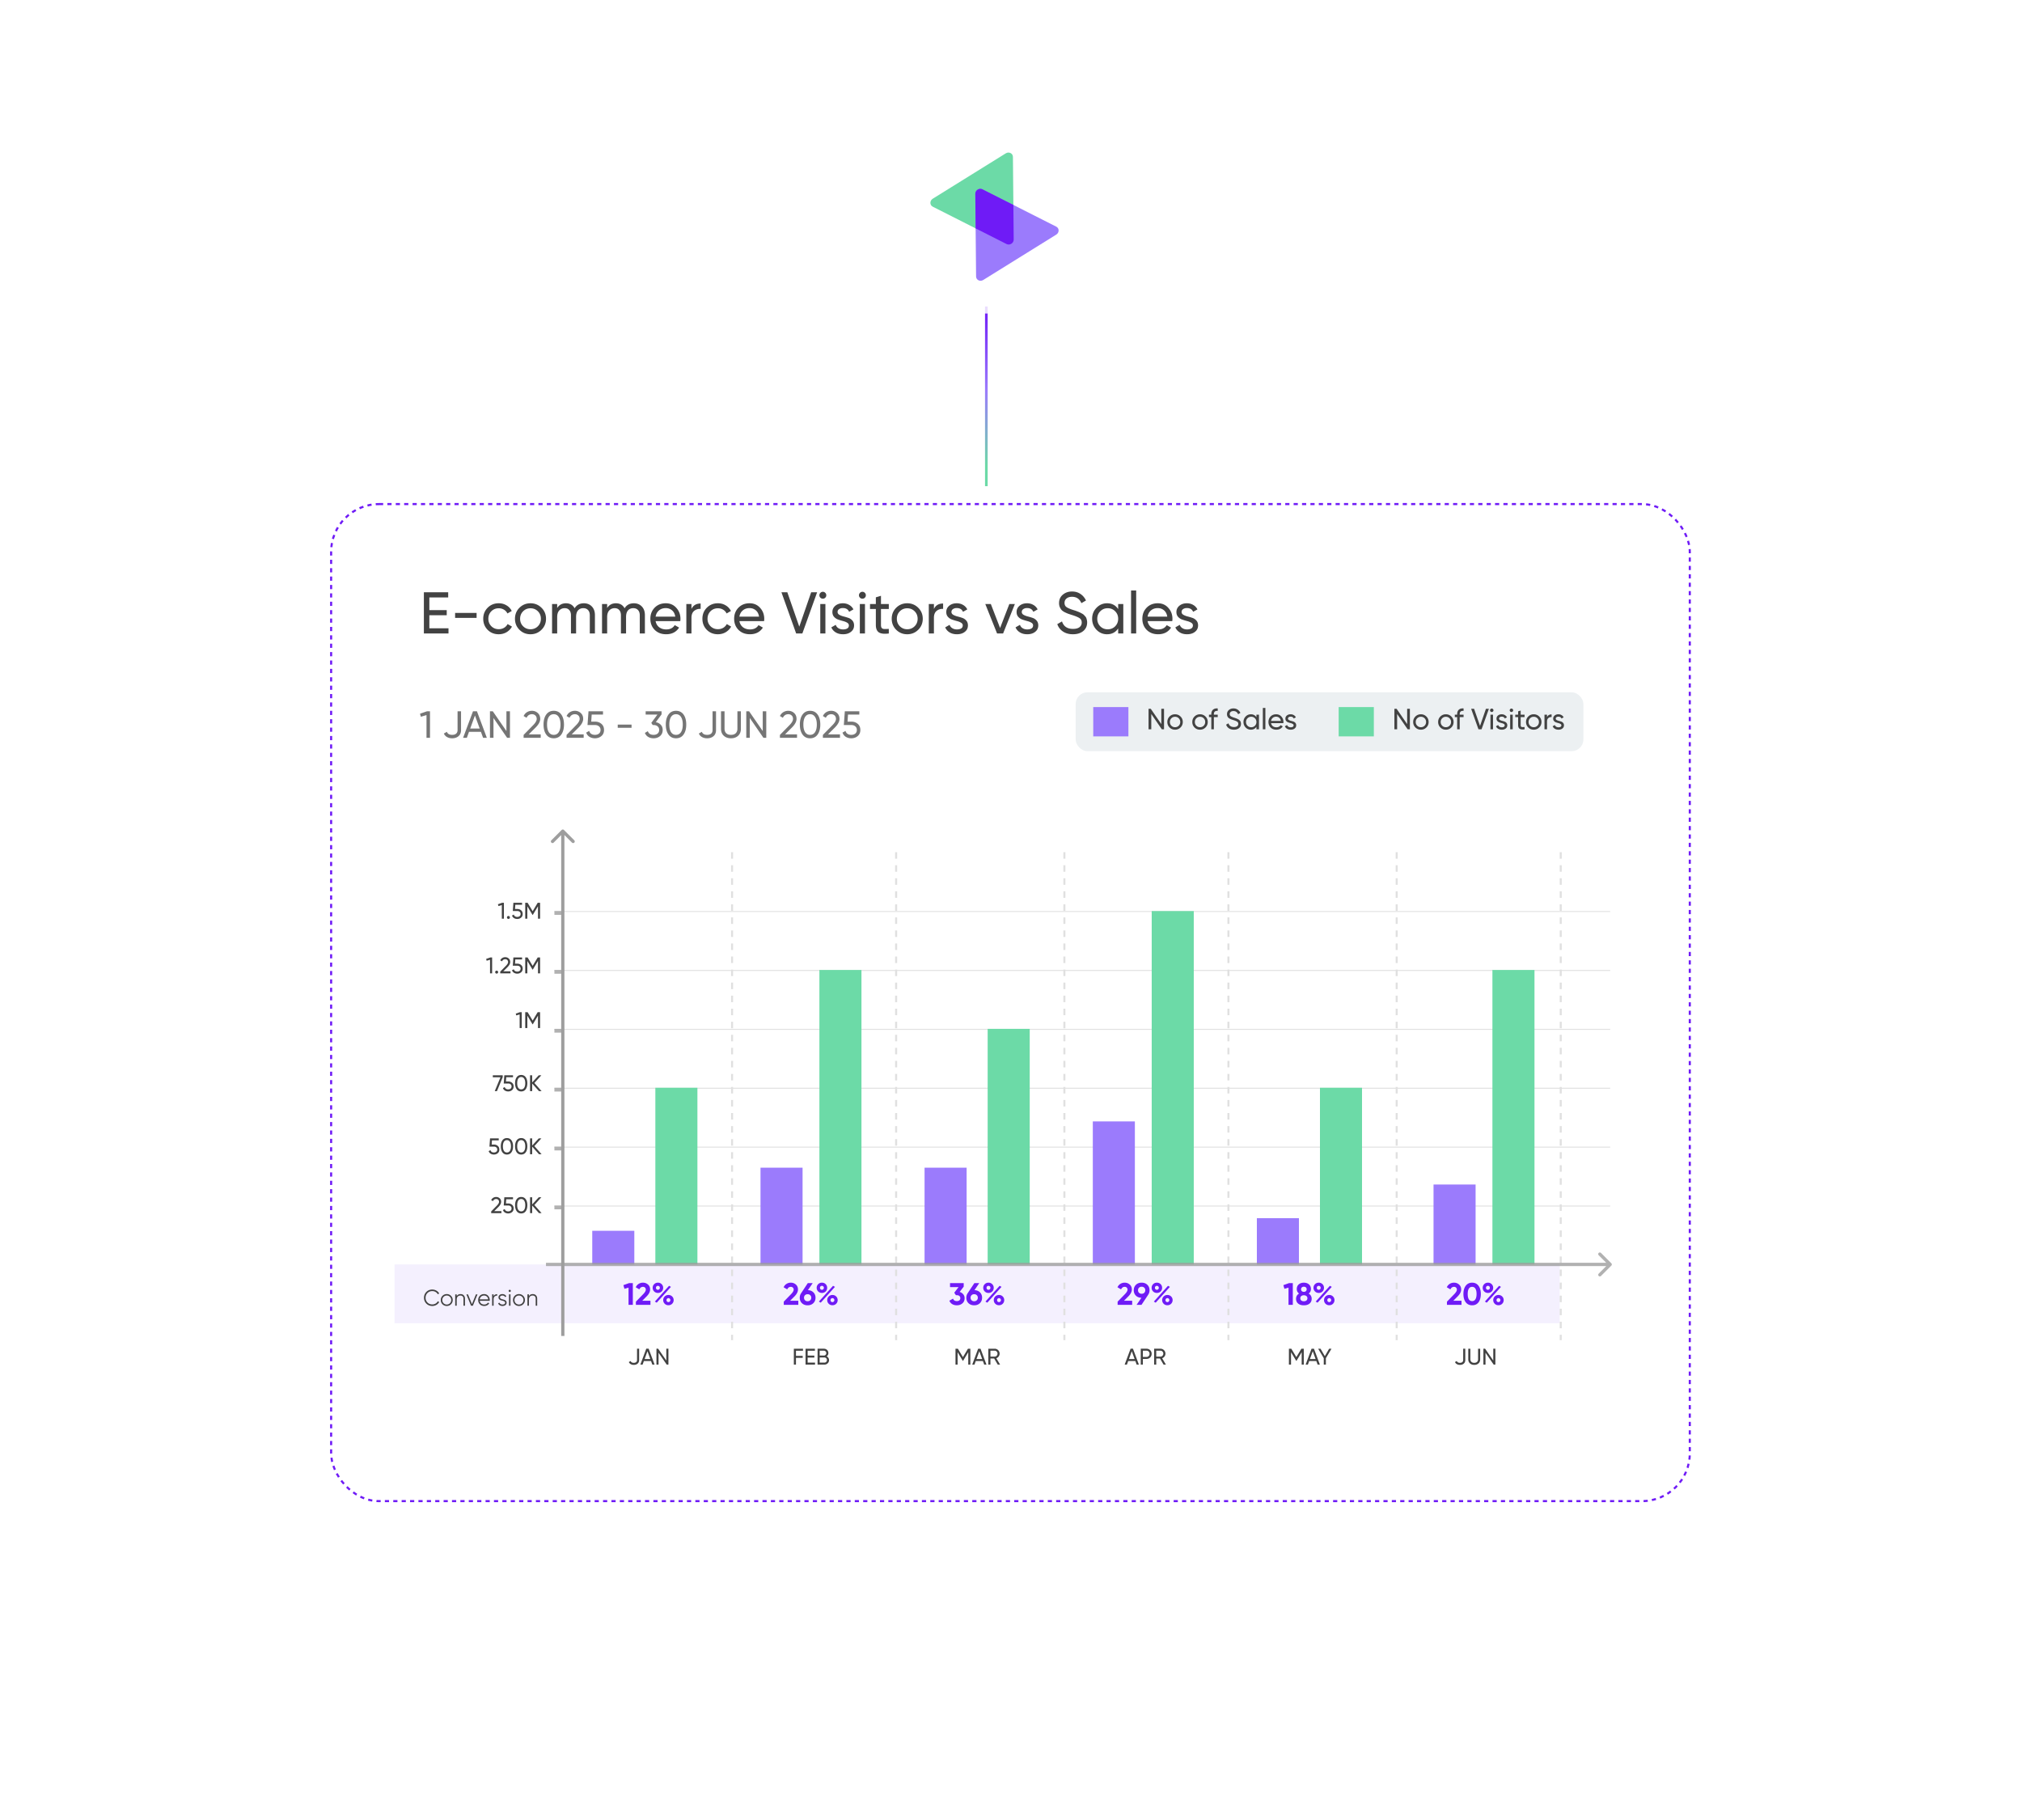 <svg xmlns="http://www.w3.org/2000/svg" width="800" height="720" fill="none"><path stroke="url(#a)" stroke-width="1.045" d="M390.244 192.334v-71.08"/><g filter="url(#b)"><g clip-path="url(#c)"><path fill="url(#d)" d="M354.007 51.568a6.969 6.969 0 0 1 6.968-6.969h62.718a6.969 6.969 0 0 1 6.969 6.969v62.718a6.969 6.969 0 0 1-6.969 6.968h-62.718a6.968 6.968 0 0 1-6.968-6.968V51.568Z"/><path fill="#6CDAA7" d="M399.673 91.996c.014 1.413-1.567 2.395-2.829 1.757l-29.198-14.772c-1.248-.632-1.248-2.38 0-3.156l28.891-17.948c1.249-.776 2.816-.002 2.829 1.398l.307 32.72Z"/><path fill="#9B7BFC" d="M387.314 72.1c-1.262-.638-2.842.344-2.829 1.758l.307 32.721c.013 1.399 1.58 2.173 2.829 1.398l28.891-17.949c1.248-.776 1.249-2.524 0-3.155L387.314 72.1Z"/><path fill="#6F1BF6" d="M399.672 91.995c.013 1.413-1.568 2.396-2.829 1.757l-12.23-6.188-.129-13.706c-.013-1.415 1.568-2.397 2.83-1.758l12.23 6.187.128 13.708Z"/></g></g><g filter="url(#e)"><rect width="537.55" height="394.425" x="131.011" y="192.334" fill="#fff" rx="18.931"/><rect width="537.55" height="394.425" x="131.011" y="192.334" stroke="#6F1BF6" stroke-dasharray="1.66 1.66" stroke-width=".832" rx="18.931"/></g><path fill="#EBE3FE" fill-opacity=".5" d="M156.105 500.219H617.1v23.299H156.105z"/><path fill="#424242" d="M169.874 248.561h7.573v2.05h-9.74v-16.309h9.623v2.05h-7.456v5.009h6.874v2.027h-6.874v5.173Zm10.188-4.124v-1.957h8.505v1.957h-8.505Zm17.257 6.477c-1.755 0-3.215-.582-4.38-1.747-1.165-1.181-1.748-2.641-1.748-4.381 0-1.739.583-3.192 1.748-4.357 1.165-1.18 2.625-1.77 4.38-1.77 1.15 0 2.182.279 3.099.838a5.125 5.125 0 0 1 2.05 2.214l-1.701.978a3.436 3.436 0 0 0-1.374-1.491c-.606-.373-1.297-.559-2.074-.559-1.165 0-2.143.396-2.936 1.188-.776.793-1.165 1.779-1.165 2.959 0 1.165.389 2.144 1.165 2.936.793.792 1.771 1.188 2.936 1.188.777 0 1.476-.178 2.097-.536a3.735 3.735 0 0 0 1.421-1.491l1.724 1.002c-.497.917-1.211 1.654-2.143 2.214-.932.543-1.965.815-3.099.815Zm16.917-1.771c-1.196 1.181-2.648 1.771-4.357 1.771s-3.161-.59-4.357-1.771c-1.181-1.18-1.771-2.632-1.771-4.357 0-1.724.59-3.176 1.771-4.357 1.196-1.18 2.648-1.77 4.357-1.77s3.161.59 4.357 1.77c1.196 1.181 1.794 2.633 1.794 4.357 0 1.725-.598 3.177-1.794 4.357Zm-4.357-.209c1.165 0 2.143-.396 2.936-1.189.792-.792 1.188-1.778 1.188-2.959 0-1.18-.396-2.166-1.188-2.959-.793-.792-1.771-1.188-2.936-1.188-1.15 0-2.12.396-2.913 1.188-.792.793-1.188 1.779-1.188 2.959 0 1.181.396 2.167 1.188 2.959.793.793 1.763 1.189 2.913 1.189Zm21.122-10.275c1.305 0 2.361.427 3.169 1.281.808.839 1.212 1.981 1.212 3.425v7.246h-2.028v-7.176c0-.901-.233-1.6-.699-2.097-.465-.497-1.087-.746-1.863-.746-.87 0-1.569.296-2.097.886-.513.575-.769 1.46-.769 2.656v6.477h-2.027v-7.176c0-.901-.226-1.6-.676-2.097-.435-.497-1.033-.746-1.794-.746-.854 0-1.569.296-2.144.886-.559.59-.838 1.475-.838 2.656v6.477h-2.027v-11.649h2.027v1.561c.792-1.243 1.949-1.864 3.471-1.864 1.569 0 2.711.66 3.425 1.98.808-1.32 2.027-1.98 3.658-1.98Zm19.773 0c1.305 0 2.361.427 3.169 1.281.807.839 1.211 1.981 1.211 3.425v7.246h-2.027v-7.176c0-.901-.233-1.6-.699-2.097-.466-.497-1.087-.746-1.864-.746-.87 0-1.569.296-2.097.886-.512.575-.769 1.46-.769 2.656v6.477h-2.027v-7.176c0-.901-.225-1.6-.675-2.097-.435-.497-1.033-.746-1.794-.746-.855 0-1.569.296-2.144.886-.559.59-.839 1.475-.839 2.656v6.477h-2.027v-11.649h2.027v1.561c.792-1.243 1.95-1.864 3.472-1.864 1.569 0 2.71.66 3.425 1.98.808-1.32 2.027-1.98 3.658-1.98Zm8.612 7.059c.202 1.041.676 1.849 1.421 2.423.761.575 1.693.863 2.796.863 1.538 0 2.656-.567 3.355-1.701l1.725.978c-1.134 1.755-2.843 2.633-5.126 2.633-1.849 0-3.355-.575-4.52-1.724-1.15-1.165-1.725-2.633-1.725-4.404 0-1.755.567-3.215 1.701-4.38 1.134-1.165 2.602-1.747 4.404-1.747 1.708 0 3.099.605 4.17 1.817 1.088 1.196 1.631 2.641 1.631 4.334 0 .295-.023.598-.069.908h-9.763Zm4.031-5.149c-1.087 0-1.988.311-2.703.932-.714.606-1.157 1.421-1.328 2.447h7.782c-.171-1.103-.606-1.942-1.305-2.517-.699-.574-1.514-.862-2.446-.862Zm10.159.35c.667-1.445 1.879-2.167 3.634-2.167v2.12c-.994-.047-1.848.218-2.563.792-.714.575-1.071 1.499-1.071 2.773v6.174h-2.027v-11.649h2.027v1.957Zm10.456 9.995c-1.755 0-3.215-.582-4.38-1.747-1.165-1.181-1.748-2.641-1.748-4.381 0-1.739.583-3.192 1.748-4.357 1.165-1.18 2.625-1.77 4.38-1.77 1.149 0 2.182.279 3.099.838a5.125 5.125 0 0 1 2.05 2.214l-1.701.978a3.436 3.436 0 0 0-1.374-1.491c-.606-.373-1.297-.559-2.074-.559-1.165 0-2.144.396-2.936 1.188-.776.793-1.165 1.779-1.165 2.959 0 1.165.389 2.144 1.165 2.936.792.792 1.771 1.188 2.936 1.188.777 0 1.476-.178 2.097-.536a3.735 3.735 0 0 0 1.421-1.491l1.724 1.002c-.497.917-1.211 1.654-2.143 2.214-.932.543-1.965.815-3.099.815Zm8.506-5.196c.202 1.041.675 1.849 1.421 2.423.761.575 1.693.863 2.796.863 1.538 0 2.656-.567 3.355-1.701l1.724.978c-1.134 1.755-2.842 2.633-5.126 2.633-1.848 0-3.355-.575-4.52-1.724-1.149-1.165-1.724-2.633-1.724-4.404 0-1.755.567-3.215 1.701-4.38 1.134-1.165 2.602-1.747 4.403-1.747 1.709 0 3.099.605 4.171 1.817 1.087 1.196 1.631 2.641 1.631 4.334 0 .295-.023.598-.07.908h-9.762Zm4.03-5.149c-1.087 0-1.988.311-2.702.932-.715.606-1.158 1.421-1.328 2.447h7.782c-.171-1.103-.606-1.942-1.305-2.517-.699-.574-1.515-.862-2.447-.862Zm18.43 10.042-5.824-16.309h2.329l4.73 13.606 4.707-13.606h2.353l-5.848 16.309h-2.447Zm10.568-13.77c-.388 0-.714-.132-.978-.396a1.298 1.298 0 0 1-.397-.955c0-.373.132-.691.397-.955.264-.28.59-.42.978-.42.373 0 .691.14.955.42.264.264.396.582.396.955s-.132.691-.396.955a1.301 1.301 0 0 1-.955.396Zm-1.025 13.77v-11.649h2.027v11.649h-2.027Zm6.844-8.504c0 .45.225.815.676 1.095.45.264.994.482 1.631.652.637.156 1.273.342 1.91.56a3.576 3.576 0 0 1 1.631 1.071c.451.497.676 1.142.676 1.934 0 1.056-.412 1.903-1.235 2.54-.808.637-1.848.955-3.122.955-1.134 0-2.105-.248-2.912-.745-.808-.498-1.383-1.158-1.725-1.981l1.748-1.002a2.458 2.458 0 0 0 1.048 1.328c.513.326 1.126.49 1.841.49.668 0 1.219-.125 1.654-.373.435-.264.653-.668.653-1.212 0-.45-.226-.808-.676-1.072-.451-.279-.994-.497-1.631-.652a30.237 30.237 0 0 1-1.911-.582 3.856 3.856 0 0 1-1.631-1.072c-.45-.497-.675-1.134-.675-1.911 0-1.009.388-1.84 1.165-2.493.792-.652 1.778-.978 2.959-.978.947 0 1.786.217 2.516.652a4.016 4.016 0 0 1 1.678 1.771l-1.701.955c-.42-.994-1.251-1.491-2.493-1.491-.575 0-1.064.14-1.468.419-.404.264-.606.645-.606 1.142Zm9.835-5.266c-.388 0-.714-.132-.978-.396a1.301 1.301 0 0 1-.396-.955c0-.373.132-.691.396-.955.264-.28.59-.42.978-.42.373 0 .692.14.956.42.264.264.396.582.396.955s-.132.691-.396.955a1.303 1.303 0 0 1-.956.396Zm-1.025 13.77v-11.649h2.027v11.649h-2.027Zm11.457-9.692h-3.099v6.314c0 .575.109.986.326 1.235.233.233.583.357 1.049.372.466 0 1.041-.015 1.724-.046v1.817c-1.771.233-3.068.093-3.891-.419-.823-.528-1.235-1.515-1.235-2.959v-6.314h-2.306v-1.957h2.306v-2.657l2.027-.605v3.262h3.099v1.957Zm11.641 8.224c-1.196 1.181-2.649 1.771-4.357 1.771-1.709 0-3.161-.59-4.357-1.771-1.181-1.18-1.771-2.632-1.771-4.357 0-1.724.59-3.176 1.771-4.357 1.196-1.18 2.648-1.77 4.357-1.77 1.708 0 3.161.59 4.357 1.77 1.196 1.181 1.794 2.633 1.794 4.357 0 1.725-.598 3.177-1.794 4.357Zm-4.357-.209c1.165 0 2.143-.396 2.935-1.189.793-.792 1.189-1.778 1.189-2.959 0-1.18-.396-2.166-1.189-2.959-.792-.792-1.77-1.188-2.935-1.188-1.15 0-2.121.396-2.913 1.188-.792.793-1.188 1.779-1.188 2.959 0 1.181.396 2.167 1.188 2.959.792.793 1.763 1.189 2.913 1.189Zm10.567-8.015c.668-1.445 1.88-2.167 3.635-2.167v2.12c-.994-.047-1.848.218-2.563.792-.714.575-1.072 1.499-1.072 2.773v6.174h-2.027v-11.649h2.027v1.957Zm6.934 1.188c0 .45.225.815.675 1.095.451.264.994.482 1.631.652.637.156 1.274.342 1.911.56a3.58 3.58 0 0 1 1.631 1.071c.45.497.675 1.142.675 1.934 0 1.056-.411 1.903-1.234 2.54-.808.637-1.849.955-3.123.955-1.133 0-2.104-.248-2.912-.745-.808-.498-1.382-1.158-1.724-1.981l1.747-1.002a2.46 2.46 0 0 0 1.049 1.328c.512.326 1.126.49 1.84.49.668 0 1.22-.125 1.655-.373.435-.264.652-.668.652-1.212 0-.45-.225-.808-.676-1.072-.45-.279-.994-.497-1.631-.652a30.41 30.41 0 0 1-1.91-.582 3.844 3.844 0 0 1-1.631-1.072c-.45-.497-.676-1.134-.676-1.911 0-1.009.389-1.84 1.165-2.493.792-.652 1.779-.978 2.959-.978.948 0 1.787.217 2.517.652a4.02 4.02 0 0 1 1.677 1.771l-1.701.955c-.419-.994-1.25-1.491-2.493-1.491-.574 0-1.064.14-1.468.419-.403.264-.605.645-.605 1.142Zm22.903-3.145h2.19l-4.66 11.649h-2.376l-4.66-11.649h2.19l3.658 9.482 3.658-9.482Zm4.924 3.145c0 .45.225.815.676 1.095.45.264.994.482 1.631.652.636.156 1.273.342 1.91.56a3.576 3.576 0 0 1 1.631 1.071c.451.497.676 1.142.676 1.934 0 1.056-.412 1.903-1.235 2.54-.808.637-1.849.955-3.122.955-1.134 0-2.105-.248-2.913-.745-.807-.498-1.382-1.158-1.724-1.981l1.748-1.002a2.458 2.458 0 0 0 1.048 1.328c.513.326 1.126.49 1.841.49.668 0 1.219-.125 1.654-.373.435-.264.652-.668.652-1.212 0-.45-.225-.808-.675-1.072-.451-.279-.994-.497-1.631-.652a30.237 30.237 0 0 1-1.911-.582 3.85 3.85 0 0 1-1.631-1.072c-.45-.497-.675-1.134-.675-1.911 0-1.009.388-1.84 1.165-2.493.792-.652 1.778-.978 2.959-.978.947 0 1.786.217 2.516.652a4.014 4.014 0 0 1 1.677 1.771l-1.7.955c-.42-.994-1.251-1.491-2.493-1.491-.575 0-1.064.14-1.468.419-.404.264-.606.645-.606 1.142Zm20.224 8.807c-1.522 0-2.827-.357-3.914-1.072-1.072-.714-1.825-1.693-2.26-2.935l1.864-1.072c.636 1.973 2.089 2.959 4.357 2.959 1.118 0 1.972-.225 2.562-.676.591-.466.886-1.079.886-1.84 0-.777-.295-1.36-.886-1.748-.59-.388-1.576-.8-2.959-1.235a67.971 67.971 0 0 1-1.561-.512 19.72 19.72 0 0 1-1.351-.606c-.528-.28-.924-.559-1.188-.839-.264-.295-.505-.676-.723-1.142-.201-.466-.302-.994-.302-1.584 0-1.413.497-2.532 1.491-3.355.994-.839 2.205-1.258 3.634-1.258 1.29 0 2.408.326 3.356.978a6.062 6.062 0 0 1 2.166 2.587l-1.817 1.048c-.699-1.678-1.934-2.516-3.705-2.516-.885 0-1.599.217-2.143.652-.544.435-.816 1.025-.816 1.771 0 .714.257 1.258.769 1.631.513.373 1.398.761 2.656 1.165.451.14.769.241.956.303.186.062.473.171.862.326.404.155.699.279.885.373.187.093.435.225.746.396.326.171.567.334.722.489.155.155.334.349.536.582.217.218.373.443.466.676.093.233.171.505.233.816.078.295.116.613.116.955 0 1.429-.52 2.571-1.561 3.425-1.04.839-2.399 1.258-4.077 1.258Zm17.914-11.952h2.027v11.649h-2.027v-2.004c-1.01 1.538-2.478 2.307-4.404 2.307-1.631 0-3.021-.59-4.171-1.771-1.149-1.196-1.724-2.648-1.724-4.357 0-1.708.575-3.153 1.724-4.333 1.15-1.196 2.54-1.794 4.171-1.794 1.926 0 3.394.769 4.404 2.306v-2.003Zm-4.148 9.995c1.181 0 2.167-.396 2.959-1.188.792-.808 1.189-1.802 1.189-2.983 0-1.18-.397-2.166-1.189-2.959-.792-.807-1.778-1.211-2.959-1.211-1.165 0-2.143.404-2.935 1.211-.793.793-1.189 1.779-1.189 2.959 0 1.181.396 2.175 1.189 2.983.792.792 1.77 1.188 2.935 1.188Zm9.246 1.654v-17.008h2.027v17.008H447.5Zm6.54-4.893c.202 1.041.676 1.849 1.422 2.423.761.575 1.693.863 2.796.863 1.537 0 2.656-.567 3.355-1.701l1.724.978c-1.134 1.755-2.843 2.633-5.126 2.633-1.848 0-3.355-.575-4.52-1.724-1.149-1.165-1.724-2.633-1.724-4.404 0-1.755.567-3.215 1.701-4.38 1.134-1.165 2.601-1.747 4.403-1.747 1.709 0 3.099.605 4.171 1.817 1.087 1.196 1.631 2.641 1.631 4.334 0 .295-.023.598-.07.908h-9.763Zm4.031-5.149c-1.087 0-1.988.311-2.702.932-.715.606-1.158 1.421-1.329 2.447h7.782c-.17-1.103-.605-1.942-1.304-2.517-.699-.574-1.515-.862-2.447-.862Zm9.424 1.538c0 .45.226.815.676 1.095.45.264.994.482 1.631.652.637.156 1.274.342 1.91.56a3.576 3.576 0 0 1 1.631 1.071c.451.497.676 1.142.676 1.934 0 1.056-.412 1.903-1.235 2.54-.807.637-1.848.955-3.122.955-1.134 0-2.105-.248-2.912-.745-.808-.498-1.383-1.158-1.724-1.981l1.747-1.002a2.458 2.458 0 0 0 1.048 1.328c.513.326 1.127.49 1.841.49.668 0 1.219-.125 1.654-.373.435-.264.653-.668.653-1.212 0-.45-.225-.808-.676-1.072-.45-.279-.994-.497-1.631-.652a30.01 30.01 0 0 1-1.91-.582 3.844 3.844 0 0 1-1.631-1.072c-.451-.497-.676-1.134-.676-1.911 0-1.009.388-1.84 1.165-2.493.792-.652 1.778-.978 2.959-.978.947 0 1.786.217 2.516.652a4.016 4.016 0 0 1 1.678 1.771l-1.701.955c-.419-.994-1.25-1.491-2.493-1.491-.575 0-1.064.14-1.468.419-.404.264-.606.645-.606 1.142Z"/><path fill="#757575" d="M168.926 281.39h1.198v10.485h-1.378v-8.987l-2.232.659-.344-1.198 2.756-.959Zm9.967 10.68c-.759 0-1.428-.16-2.007-.48a2.876 2.876 0 0 1-1.273-1.393l1.183-.689c.309.799 1.008 1.199 2.097 1.199.669 0 1.193-.16 1.572-.48.38-.319.57-.794.57-1.423v-7.414h1.378v7.414c0 1.049-.335 1.858-1.004 2.427-.659.559-1.498.839-2.516.839Zm12.238-.195-.854-2.352h-4.718l-.853 2.352h-1.483l3.909-10.485h1.573l3.909 10.485h-1.483Zm-5.092-3.655h3.759l-1.887-5.167-1.872 5.167Zm14.327-6.83h1.393v10.485h-1.123l-5.392-7.834v7.834h-1.393V281.39h1.123l5.392 7.819v-7.819Zm6.797 10.485v-1.138l3.699-3.775c.989-.989 1.483-1.837 1.483-2.546 0-.589-.18-1.049-.539-1.378-.36-.33-.799-.495-1.318-.495-.989 0-1.708.47-2.157 1.408l-1.168-.689c.329-.679.783-1.193 1.363-1.542a3.74 3.74 0 0 1 1.947-.525c.878 0 1.642.29 2.291.869s.974 1.358.974 2.337c0 1.058-.624 2.212-1.872 3.46l-2.681 2.666h4.748v1.348h-6.77Zm14.911-1.288c-.708.988-1.702 1.483-2.98 1.483s-2.272-.495-2.981-1.483c-.709-.989-1.063-2.307-1.063-3.954 0-1.648.354-2.966 1.063-3.955.709-.988 1.703-1.483 2.981-1.483 1.278 0 2.272.495 2.98 1.483.709.989 1.064 2.307 1.064 3.955 0 1.647-.355 2.965-1.064 3.954Zm-4.942-.944c.459.709 1.113 1.064 1.962 1.064s1.503-.355 1.962-1.064c.469-.709.704-1.712.704-3.01 0-1.299-.235-2.302-.704-3.011-.459-.719-1.113-1.079-1.962-1.079s-1.503.355-1.962 1.064c-.46.709-.689 1.717-.689 3.026 0 1.298.229 2.301.689 3.01Zm7.027 2.232v-1.138l3.7-3.775c.988-.989 1.483-1.837 1.483-2.546 0-.589-.18-1.049-.539-1.378-.36-.33-.799-.495-1.319-.495-.988 0-1.707.47-2.156 1.408l-1.169-.689c.33-.679.784-1.193 1.363-1.542a3.74 3.74 0 0 1 1.947-.525c.879 0 1.643.29 2.292.869.649.579.974 1.358.974 2.337 0 1.058-.624 2.212-1.873 3.46l-2.681 2.666h4.748v1.348h-6.77Zm11.287-6.396c.988 0 1.822.295 2.501.884.689.579 1.034 1.383 1.034 2.411 0 1.019-.35 1.823-1.049 2.412s-1.548.884-2.546.884c-.799 0-1.513-.19-2.142-.57-.629-.389-1.068-.948-1.318-1.677l1.183-.674c.14.509.41.899.809 1.168.399.26.889.39 1.468.39.659 0 1.193-.17 1.603-.51.409-.339.614-.813.614-1.423 0-.609-.205-1.083-.614-1.423-.41-.349-.934-.524-1.573-.524h-2.966l.39-5.437h5.736v1.303h-4.478l-.18 2.786h1.528Zm8.956 2.427v-1.259h5.467v1.259h-5.467Zm15.063-2.217c.799.15 1.453.494 1.962 1.033.509.54.764 1.224.764 2.052 0 1.019-.349 1.823-1.048 2.412-.699.589-1.548.884-2.547.884-.799 0-1.508-.18-2.127-.54a3.042 3.042 0 0 1-1.318-1.587l1.169-.689c.309.968 1.068 1.453 2.276 1.453.649 0 1.179-.17 1.588-.51.409-.339.614-.813.614-1.423 0-.609-.205-1.083-.614-1.423-.409-.349-.939-.524-1.588-.524h-.359l-.554-.854 2.426-3.28h-4.658v-1.303h6.291v1.228l-2.277 3.071Zm10.981 4.898c-.709.988-1.702 1.483-2.98 1.483s-2.272-.495-2.981-1.483c-.709-.989-1.063-2.307-1.063-3.954 0-1.648.354-2.966 1.063-3.955.709-.988 1.703-1.483 2.981-1.483 1.278 0 2.271.495 2.98 1.483.709.989 1.064 2.307 1.064 3.955 0 1.647-.355 2.965-1.064 3.954Zm-4.942-.944c.459.709 1.113 1.064 1.962 1.064.848 0 1.503-.355 1.962-1.064.469-.709.704-1.712.704-3.01 0-1.299-.235-2.302-.704-3.011-.459-.719-1.114-1.079-1.962-1.079-.849 0-1.503.355-1.962 1.064-.46.709-.689 1.717-.689 3.026 0 1.298.229 2.301.689 3.01Zm14.272 2.427c-.759 0-1.428-.16-2.007-.48a2.876 2.876 0 0 1-1.273-1.393l1.183-.689c.31.799 1.009 1.199 2.097 1.199.669 0 1.193-.16 1.573-.48.379-.319.569-.794.569-1.423v-7.414h1.378v7.414c0 1.049-.335 1.858-1.004 2.427-.659.559-1.497.839-2.516.839Zm12.261-1.004c-.729.669-1.672 1.004-2.83 1.004-1.159 0-2.107-.335-2.846-1.004-.729-.679-1.094-1.583-1.094-2.711v-6.965h1.393v6.905c0 .739.22 1.328.659 1.768.44.429 1.069.644 1.888.644.818 0 1.447-.215 1.887-.644.439-.44.659-1.029.659-1.768v-6.905h1.378v6.965c0 1.128-.365 2.032-1.094 2.711Zm9.739-9.676h1.393v10.485h-1.123l-5.392-7.834v7.834h-1.393V281.39h1.123l5.392 7.819v-7.819Zm6.796 10.485v-1.138l3.7-3.775c.989-.989 1.483-1.837 1.483-2.546 0-.589-.18-1.049-.539-1.378-.36-.33-.799-.495-1.318-.495-.989 0-1.708.47-2.157 1.408l-1.169-.689c.33-.679.784-1.193 1.363-1.542a3.747 3.747 0 0 1 1.948-.525c.878 0 1.642.29 2.291.869s.974 1.358.974 2.337c0 1.058-.624 2.212-1.872 3.46l-2.682 2.666h4.748v1.348h-6.77Zm14.912-1.288c-.709.988-1.702 1.483-2.98 1.483s-2.272-.495-2.981-1.483c-.709-.989-1.063-2.307-1.063-3.954 0-1.648.354-2.966 1.063-3.955.709-.988 1.703-1.483 2.981-1.483 1.278 0 2.271.495 2.98 1.483.709.989 1.064 2.307 1.064 3.955 0 1.647-.355 2.965-1.064 3.954Zm-4.942-.944c.459.709 1.113 1.064 1.962 1.064.848 0 1.502-.355 1.962-1.064.469-.709.704-1.712.704-3.01 0-1.299-.235-2.302-.704-3.011-.46-.719-1.114-1.079-1.962-1.079-.849 0-1.503.355-1.962 1.064-.46.709-.689 1.717-.689 3.026 0 1.298.229 2.301.689 3.01Zm7.027 2.232v-1.138l3.7-3.775c.988-.989 1.483-1.837 1.483-2.546 0-.589-.18-1.049-.54-1.378-.359-.33-.799-.495-1.318-.495-.988 0-1.707.47-2.157 1.408l-1.168-.689c.33-.679.784-1.193 1.363-1.542a3.74 3.74 0 0 1 1.947-.525c.879 0 1.643.29 2.292.869.649.579.973 1.358.973 2.337 0 1.058-.624 2.212-1.872 3.46l-2.681 2.666h4.748v1.348h-6.77Zm11.287-6.396c.988 0 1.822.295 2.501.884.689.579 1.033 1.383 1.033 2.411 0 1.019-.349 1.823-1.048 2.412-.699.589-1.548.884-2.546.884-.799 0-1.513-.19-2.142-.57-.629-.389-1.069-.948-1.318-1.677l1.183-.674c.14.509.409.899.809 1.168.399.26.889.39 1.468.39.659 0 1.193-.17 1.602-.51.41-.339.614-.813.614-1.423 0-.609-.204-1.083-.614-1.423-.409-.349-.933-.524-1.572-.524h-2.966l.389-5.437h5.737v1.303h-4.478l-.18 2.786h1.528Z"/><path stroke="#E0E0E0" stroke-dasharray="2.58 2.58" stroke-width=".801" d="M354.552 337.123v193.052m131.474-193.052v193.052M289.645 337.123v193.052"/><path stroke="#E0E0E0" stroke-width=".374" d="M637.07 360.609H219.346m417.724 23.3H219.346m417.724 23.299H219.346m417.724 23.299H219.346m417.724 23.299H219.346m417.724 23.3H219.346"/><path stroke="#E0E0E0" stroke-dasharray="2.58 2.58" stroke-width=".801" d="M421.121 337.123v193.052M617.5 337.123v193.052m-64.905-193.052v193.052"/><path fill="#424242" d="M250.76 539.956c-.454 0-.855-.096-1.202-.288a1.72 1.72 0 0 1-.763-.834l.709-.413c.185.479.604.718 1.256.718.401 0 .715-.096.943-.287.227-.192.341-.476.341-.853v-4.442h.825v4.442c0 .628-.2 1.113-.601 1.454-.395.335-.897.503-1.508.503Zm7.333-.117-.511-1.409h-2.827l-.512 1.409h-.888l2.342-6.282h.942l2.343 6.282h-.889Zm-3.051-2.19h2.252l-1.13-3.096-1.122 3.096Zm8.584-4.092h.835v6.282h-.673l-3.231-4.694v4.694h-.834v-6.282h.673l3.23 4.684v-4.684Zm-69.289-53.631v-.682l2.216-2.262c.593-.592.889-1.1.889-1.525 0-.353-.108-.628-.323-.826a1.13 1.13 0 0 0-.79-.296c-.592 0-1.023.281-1.292.844l-.7-.413c.197-.407.469-.715.816-.925a2.249 2.249 0 0 1 1.167-.314c.526 0 .984.174 1.373.521.389.347.583.813.583 1.4 0 .634-.374 1.325-1.121 2.073l-1.607 1.597h2.845v.808h-4.056Zm6.762-3.832c.592 0 1.092.176 1.499.529.412.347.619.829.619 1.445 0 .61-.209 1.092-.628 1.445-.419.353-.928.53-1.526.53-.479 0-.906-.114-1.283-.341a1.851 1.851 0 0 1-.79-1.006l.709-.403c.084.305.245.538.485.7.239.155.532.233.879.233.395 0 .715-.102.96-.305.246-.204.368-.488.368-.853s-.122-.649-.368-.852c-.245-.21-.559-.314-.942-.314h-1.777l.233-3.258h3.438v.781h-2.684l-.107 1.669h.915Zm6.905 3.06c-.425.592-1.02.889-1.786.889s-1.361-.297-1.786-.889c-.425-.592-.637-1.382-.637-2.369 0-.987.212-1.777.637-2.369.425-.593 1.02-.889 1.786-.889s1.361.296 1.786.889c.424.592.637 1.382.637 2.369 0 .987-.213 1.777-.637 2.369Zm-2.962-.565c.275.425.667.637 1.176.637.508 0 .9-.212 1.175-.637.282-.425.422-1.026.422-1.804s-.14-1.379-.422-1.804c-.275-.431-.667-.646-1.175-.646-.509 0-.901.212-1.176.637-.275.425-.413 1.029-.413 1.813 0 .778.138 1.379.413 1.804Zm9.243 1.337h-1.023l-2.711-3.015v3.015h-.834v-6.282h.834v2.836l2.621-2.836h1.023l-2.773 3.051 2.863 3.231Zm-18.839-27.131c.593 0 1.092.177 1.499.53.413.347.619.828.619 1.445 0 .61-.209 1.091-.628 1.444-.419.353-.927.53-1.526.53a2.44 2.44 0 0 1-1.283-.341 1.85 1.85 0 0 1-.79-1.005l.709-.404c.084.305.246.538.485.7.239.155.532.233.879.233.395 0 .715-.102.961-.305.245-.203.368-.488.368-.852 0-.365-.123-.65-.368-.853-.246-.209-.56-.314-.943-.314h-1.777l.234-3.258h3.437v.781h-2.683l-.108 1.669h.915Zm6.905 3.06c-.425.593-1.02.889-1.786.889s-1.361-.296-1.786-.889c-.425-.592-.637-1.382-.637-2.369 0-.987.212-1.777.637-2.369.425-.592 1.02-.888 1.786-.888s1.361.296 1.786.888c.425.592.637 1.382.637 2.369 0 .987-.212 1.777-.637 2.369Zm-2.962-.565c.276.425.668.637 1.176.637.509 0 .901-.212 1.176-.637.281-.425.422-1.026.422-1.804s-.141-1.379-.422-1.804c-.275-.43-.667-.646-1.176-.646-.508 0-.9.213-1.176.637-.275.425-.412 1.029-.412 1.813 0 .778.137 1.379.412 1.804Zm8.615.565c-.425.593-1.02.889-1.786.889s-1.361-.296-1.786-.889c-.425-.592-.637-1.382-.637-2.369 0-.987.212-1.777.637-2.369.425-.592 1.02-.888 1.786-.888s1.361.296 1.786.888c.424.592.637 1.382.637 2.369 0 .987-.213 1.777-.637 2.369Zm-2.962-.565c.275.425.667.637 1.176.637.508 0 .9-.212 1.175-.637.282-.425.422-1.026.422-1.804s-.14-1.379-.422-1.804c-.275-.43-.667-.646-1.175-.646-.509 0-.901.213-1.176.637-.275.425-.413 1.029-.413 1.813 0 .778.138 1.379.413 1.804Zm9.243 1.337h-1.023l-2.711-3.015v3.015h-.834v-6.282h.834v2.836l2.621-2.836h1.023l-2.773 3.051 2.863 3.231Zm-19.304-31.245h3.922v.745l-2.288 5.537h-.871l2.271-5.493h-3.034v-.789Zm6.118 2.45c.592 0 1.092.176 1.499.529.412.347.619.829.619 1.445 0 .61-.209 1.092-.628 1.445-.419.353-.928.529-1.526.529-.479 0-.906-.113-1.283-.341a1.846 1.846 0 0 1-.79-1.005l.709-.404c.084.306.245.539.485.7.239.156.532.234.879.234.395 0 .715-.102.96-.305.246-.204.368-.488.368-.853s-.122-.649-.368-.853c-.245-.209-.559-.314-.942-.314h-1.777l.233-3.257h3.438v.78h-2.684l-.107 1.67h.915Zm6.905 3.06c-.425.592-1.02.888-1.786.888s-1.361-.296-1.786-.888c-.425-.592-.637-1.382-.637-2.369 0-.987.212-1.777.637-2.369.425-.593 1.02-.889 1.786-.889s1.361.296 1.786.889c.424.592.637 1.382.637 2.369 0 .987-.213 1.777-.637 2.369Zm-2.962-.565c.275.424.667.637 1.176.637.508 0 .9-.213 1.175-.637.282-.425.422-1.027.422-1.804 0-.778-.14-1.379-.422-1.804-.275-.431-.667-.646-1.175-.646-.509 0-.901.212-1.176.637-.275.425-.413 1.029-.413 1.813 0 .777.138 1.379.413 1.804Zm9.243 1.337h-1.023l-2.711-3.016v3.016h-.834v-6.282h.834v2.836l2.621-2.836h1.023l-2.773 3.051 2.863 3.231Zm-8.574-31.246h.718v6.282h-.825v-5.385l-1.338.395-.206-.718 1.651-.574Zm7.973 0v6.282h-.825v-4.909l-2.055 3.419h-.108l-2.055-3.41v4.9h-.835v-6.282h.942l2.002 3.32 1.992-3.32h.942Zm-19.69-21.636h.718v6.282h-.826v-5.384l-1.337.395-.206-.718 1.651-.575Zm2.508 6.381a.563.563 0 0 1-.413-.17.563.563 0 0 1-.171-.413c0-.162.057-.299.171-.413a.56.56 0 0 1 .413-.17.54.54 0 0 1 .412.17.562.562 0 0 1 .171.413.563.563 0 0 1-.171.413.544.544 0 0 1-.412.17Zm1.419-.099v-.682l2.217-2.261c.592-.592.888-1.101.888-1.526 0-.353-.108-.628-.323-.825a1.124 1.124 0 0 0-.79-.297c-.592 0-1.023.282-1.292.844l-.7-.413c.197-.407.47-.715.817-.924a2.248 2.248 0 0 1 1.166-.314c.527 0 .985.173 1.373.52.389.347.584.814.584 1.4 0 .634-.374 1.325-1.122 2.073l-1.606 1.598h2.844v.807h-4.056Zm6.762-3.832c.593 0 1.092.177 1.499.53.413.347.619.829.619 1.445 0 .61-.209 1.092-.628 1.445-.419.353-.927.529-1.525.529a2.44 2.44 0 0 1-1.284-.341 1.846 1.846 0 0 1-.79-1.005l.709-.404c.084.305.246.539.485.7.239.156.533.233.88.233.394 0 .714-.101.96-.305.245-.203.368-.487.368-.852s-.123-.649-.368-.853c-.246-.209-.56-.314-.943-.314h-1.776l.233-3.258h3.437v.781h-2.683l-.108 1.669h.915Zm9.001-2.45v6.282h-.825v-4.908l-2.055 3.419h-.108l-2.055-3.41v4.899h-.835v-6.282h.942l2.002 3.321 1.992-3.321h.942Zm-15.028-21.634h.718v6.282h-.825v-5.385l-1.338.395-.206-.718 1.651-.574Zm2.508 6.381a.563.563 0 0 1-.413-.171.565.565 0 0 1-.17-.413c0-.161.057-.299.17-.413a.566.566 0 0 1 .413-.17c.168 0 .305.057.413.17.114.114.17.252.17.413a.56.56 0 0 1-.17.413.543.543 0 0 1-.413.171Zm3.519-3.931c.593 0 1.092.176 1.499.529.413.347.619.829.619 1.445 0 .61-.209 1.092-.628 1.445-.419.353-.927.529-1.525.529-.479 0-.907-.113-1.284-.341a1.846 1.846 0 0 1-.79-1.005l.709-.404c.084.306.246.539.485.7.239.156.533.234.88.234.394 0 .714-.102.96-.305.245-.204.368-.488.368-.853s-.123-.649-.368-.852c-.246-.21-.56-.315-.943-.315h-1.776l.233-3.257h3.437v.781h-2.683l-.108 1.669h.915Zm9.001-2.45v6.282h-.825v-4.909l-2.055 3.419h-.108l-2.055-3.41v4.9h-.835v-6.282h.942l2.002 3.32 1.992-3.32h.942Z"/><path fill="#6F1BF6" d="M248.904 507.602h1.476v8.609h-1.697v-6.814l-1.624.455-.418-1.451 2.263-.799Zm2.69 8.609v-1.267l2.939-3.025c.656-.689.984-1.263.984-1.722 0-.336-.106-.607-.319-.812-.205-.205-.472-.307-.8-.307-.648 0-1.127.336-1.439 1.008l-1.426-.836c.27-.59.66-1.041 1.168-1.353a3.136 3.136 0 0 1 1.673-.467c.778 0 1.447.246 2.004.738.558.483.837 1.139.837 1.967 0 .894-.472 1.812-1.415 2.755l-1.685 1.685h3.235v1.636h-5.756Zm10.189-5.301c-.393.386-.885.578-1.475.578-.591 0-1.087-.197-1.489-.59a1.96 1.96 0 0 1-.59-1.439c0-.566.197-1.045.59-1.439.402-.394.898-.59 1.489-.59.59 0 1.082.196 1.475.59.394.385.591.865.591 1.439a1.97 1.97 0 0 1-.591 1.451Zm-2.681 3.997 5.608-6.235.751.418-5.621 6.248-.738-.431Zm.64-4.882a.752.752 0 0 0 .553.221.754.754 0 0 0 .554-.221.796.796 0 0 0 .221-.566.755.755 0 0 0-.775-.775.752.752 0 0 0-.553.221.775.775 0 0 0-.209.554c0 .221.069.41.209.566Zm6.198 5.743c-.393.394-.885.591-1.476.591-.59 0-1.082-.197-1.475-.591a1.956 1.956 0 0 1-.591-1.439c0-.566.197-1.045.591-1.439.393-.393.885-.59 1.475-.59.591 0 1.083.197 1.476.59.394.394.591.873.591 1.439 0 .566-.197 1.046-.591 1.439Zm-2.029-.873a.75.75 0 0 0 .553.221.696.696 0 0 0 .542-.233.782.782 0 0 0 .221-.554.752.752 0 0 0-.221-.553.694.694 0 0 0-.542-.234.73.73 0 0 0-.553.234.775.775 0 0 0-.209.553c0 .222.07.41.209.566Z"/><path fill="#424242" d="M171.045 516.647c-.951 0-1.738-.314-2.36-.942-.622-.628-.934-1.397-.934-2.306 0-.91.312-1.679.934-2.307.622-.628 1.409-.942 2.36-.942.58 0 1.113.141 1.597.422.485.275.859.649 1.122 1.122l-.556.323a2.24 2.24 0 0 0-.88-.916 2.498 2.498 0 0 0-1.283-.341c-.784 0-1.424.255-1.921.763-.496.509-.744 1.134-.744 1.876s.248 1.367.744 1.875c.497.509 1.137.763 1.921.763.467 0 .894-.114 1.283-.341.389-.227.682-.532.88-.915l.556.314a2.876 2.876 0 0 1-1.122 1.131 3.125 3.125 0 0 1-1.597.421Zm7.379-.673c-.455.449-1.011.673-1.669.673a2.313 2.313 0 0 1-1.678-.673c-.455-.454-.683-1.014-.683-1.678 0-.664.228-1.22.683-1.669a2.298 2.298 0 0 1 1.678-.682 2.27 2.27 0 0 1 1.669.682c.461.449.691 1.005.691 1.669 0 .664-.23 1.224-.691 1.678Zm-2.926-.413c.341.342.76.512 1.257.512.496 0 .915-.17 1.256-.512.341-.347.512-.768.512-1.265 0-.496-.171-.915-.512-1.256a1.693 1.693 0 0 0-1.256-.521c-.497 0-.916.174-1.257.521-.341.341-.511.76-.511 1.256 0 .497.17.918.511 1.265Zm6.708-3.616c.545 0 .972.167 1.283.502.318.329.476.775.476 1.338v2.755h-.592v-2.755c0-.401-.108-.712-.323-.934-.21-.221-.509-.332-.898-.332-.431 0-.781.138-1.05.413-.269.269-.404.688-.404 1.256v2.352h-.592v-4.487h.592v.7c.335-.539.838-.808 1.508-.808Zm6.091.108h.628l-1.839 4.487h-.718l-1.84-4.487h.628l1.571 3.867 1.57-3.867Zm3.242-.108c.664 0 1.2.236 1.606.709.413.466.62 1.02.62 1.66 0 .066-.006.159-.018.278h-3.94c.06.455.251.817.574 1.086.329.263.733.395 1.212.395.341 0 .634-.069.879-.206.252-.144.44-.329.566-.557l.52.305a2.124 2.124 0 0 1-.807.754c-.341.186-.73.278-1.167.278-.706 0-1.28-.221-1.723-.664-.443-.442-.664-1.005-.664-1.687 0-.67.218-1.229.655-1.678.437-.449.999-.673 1.687-.673Zm0 .574c-.467 0-.858.141-1.176.422a1.687 1.687 0 0 0-.556 1.077h3.347c-.059-.473-.242-.841-.547-1.104a1.585 1.585 0 0 0-1.068-.395Zm3.76.278c.275-.544.748-.816 1.418-.816v.574c-.407 0-.745.12-1.014.359s-.404.616-.404 1.131v2.495h-.592v-4.487h.592v.744Zm2.521.431c0 .204.09.365.269.485.18.119.398.212.656.278.257.066.514.141.771.224.258.078.476.213.655.404.18.186.27.431.27.736 0 .383-.153.694-.458.933-.299.24-.688.359-1.167.359-.43 0-.798-.095-1.104-.287a1.543 1.543 0 0 1-.628-.745l.503-.296c.084.234.233.419.449.557.221.131.481.197.78.197.293 0 .539-.057.736-.17a.597.597 0 0 0 .296-.548.556.556 0 0 0-.269-.485 2.138 2.138 0 0 0-.655-.278 18.52 18.52 0 0 1-.772-.215 1.575 1.575 0 0 1-.655-.404c-.179-.191-.269-.44-.269-.745 0-.365.143-.67.431-.915.293-.246.661-.368 1.103-.368.365 0 .686.084.961.251.275.162.478.383.61.664l-.494.287c-.173-.418-.532-.628-1.077-.628-.257 0-.478.063-.664.189a.581.581 0 0 0-.278.52Zm4.166-2.252a.417.417 0 0 1-.305.125.417.417 0 0 1-.305-.125.416.416 0 0 1-.126-.305c0-.12.042-.222.126-.306a.417.417 0 0 1 .305-.125c.12 0 .221.042.305.125a.417.417 0 0 1 .126.306.416.416 0 0 1-.126.305Zm-.601 5.564v-4.487h.592v4.487h-.592Zm5.609-.566c-.454.449-1.011.673-1.669.673a2.315 2.315 0 0 1-1.678-.673c-.455-.454-.682-1.014-.682-1.678 0-.664.227-1.22.682-1.669a2.3 2.3 0 0 1 1.678-.682c.658 0 1.215.227 1.669.682.461.449.691 1.005.691 1.669 0 .664-.23 1.224-.691 1.678Zm-2.925-.413c.341.342.76.512 1.256.512.497 0 .915-.17 1.257-.512.341-.347.511-.768.511-1.265 0-.496-.17-.915-.511-1.256a1.696 1.696 0 0 0-1.257-.521c-.496 0-.915.174-1.256.521-.341.341-.512.76-.512 1.256 0 .497.171.918.512 1.265Zm6.707-3.616c.545 0 .973.167 1.284.502.317.329.475.775.475 1.338v2.755h-.592v-2.755c0-.401-.108-.712-.323-.934-.209-.221-.508-.332-.897-.332-.431 0-.781.138-1.05.413-.27.269-.404.688-.404 1.256v2.352h-.592v-4.487h.592v.7c.335-.539.837-.808 1.507-.808Zm106.926 22.402h-2.782v2.037h2.665v.79h-2.665v2.665h-.835v-6.282h3.617v.79Zm1.845 4.702h2.917v.79h-3.751v-6.282h3.706v.79h-2.872v1.929h2.648v.781h-2.648v1.992Zm7.514-2.468c.288.138.515.335.682.593.174.257.261.553.261.888 0 .503-.177.924-.53 1.265a1.79 1.79 0 0 1-1.292.512h-2.71v-6.282h2.512c.491 0 .907.164 1.248.493.341.33.511.736.511 1.221 0 .556-.227.993-.682 1.31Zm-1.077-2.243h-1.678v1.92h1.678a.89.89 0 0 0 .665-.278.946.946 0 0 0 .269-.682.918.918 0 0 0-.278-.673.864.864 0 0 0-.656-.287Zm.198 4.72a.951.951 0 0 0 .709-.296c.191-.197.287-.44.287-.727a.98.98 0 0 0-.296-.718.94.94 0 0 0-.7-.296h-1.876v2.037h1.876Z"/><path fill="#6F1BF6" d="M310.095 516.211v-1.267l2.939-3.025c.656-.689.984-1.263.984-1.722 0-.336-.107-.607-.32-.812-.205-.205-.471-.307-.799-.307-.648 0-1.128.336-1.439 1.008l-1.427-.836c.271-.59.66-1.041 1.168-1.353a3.138 3.138 0 0 1 1.673-.467c.779 0 1.447.246 2.005.738.557.483.836 1.139.836 1.967 0 .894-.471 1.812-1.414 2.755l-1.685 1.685h3.234v1.636h-5.755Zm9.55-5.817c.894.024 1.619.315 2.177.873.558.549.836 1.254.836 2.115 0 .878-.291 1.599-.873 2.165-.582.557-1.332.836-2.251.836-.918 0-1.668-.279-2.25-.836-.574-.558-.861-1.279-.861-2.165 0-.656.168-1.234.504-1.734l2.681-4.046h1.943l-1.906 2.792Zm-1.131 4.009c.27.254.611.381 1.02.381.41 0 .751-.127 1.021-.381.279-.254.418-.594.418-1.021 0-.418-.139-.754-.418-1.008-.27-.254-.611-.382-1.021-.382-.409 0-.75.128-1.02.382-.271.246-.406.582-.406 1.008 0 .427.135.767.406 1.021Zm8.159-3.493c-.393.386-.885.578-1.475.578-.591 0-1.087-.197-1.489-.59a1.96 1.96 0 0 1-.59-1.439c0-.566.197-1.045.59-1.439.402-.394.898-.59 1.489-.59.59 0 1.082.196 1.475.59.394.385.591.865.591 1.439a1.97 1.97 0 0 1-.591 1.451Zm-2.681 3.997 5.608-6.235.751.418-5.621 6.248-.738-.431Zm.64-4.882a.752.752 0 0 0 .553.221.754.754 0 0 0 .554-.221.796.796 0 0 0 .221-.566.755.755 0 0 0-.775-.775.752.752 0 0 0-.553.221.775.775 0 0 0-.209.554c0 .221.069.41.209.566Zm6.198 5.743c-.393.394-.885.591-1.475.591-.591 0-1.083-.197-1.476-.591a1.956 1.956 0 0 1-.591-1.439c0-.566.197-1.045.591-1.439.393-.393.885-.59 1.476-.59.59 0 1.082.197 1.475.59.394.394.591.873.591 1.439 0 .566-.197 1.046-.591 1.439Zm-2.029-.873a.75.75 0 0 0 .554.221.696.696 0 0 0 .541-.233.782.782 0 0 0 .221-.554.752.752 0 0 0-.221-.553.693.693 0 0 0-.541-.234.731.731 0 0 0-.554.234.775.775 0 0 0-.209.553c0 .222.07.41.209.566Z"/><path fill="#424242" d="M383.918 533.557v6.282h-.826v-4.909l-2.055 3.419h-.108l-2.055-3.41v4.9h-.835v-6.282h.943l2.001 3.32 1.992-3.32h.943Zm5.48 6.282-.512-1.409h-2.826l-.512 1.409h-.888l2.342-6.282h.942l2.342 6.282h-.888Zm-3.051-2.19h2.252l-1.13-3.096-1.122 3.096Zm8.405 2.19-1.409-2.405h-1.481v2.405h-.834v-6.282h2.512c.539 0 .999.191 1.382.574.383.377.575.835.575 1.373 0 .407-.123.778-.368 1.113-.24.335-.551.571-.934.709l1.481 2.513h-.924Zm-2.89-5.501v2.342h1.678c.311 0 .575-.114.79-.341.221-.233.332-.512.332-.835a1.14 1.14 0 0 0-.332-.825 1.044 1.044 0 0 0-.79-.341h-1.678Z"/><path fill="#6F1BF6" d="M379.679 511.095a2.832 2.832 0 0 1 1.415.91c.368.426.553.943.553 1.549 0 .886-.299 1.579-.898 2.079-.59.5-1.316.75-2.177.75-.672 0-1.275-.152-1.808-.455a2.693 2.693 0 0 1-1.143-1.365l1.451-.836c.213.664.713.996 1.5.996.435 0 .771-.103 1.009-.308.246-.213.369-.5.369-.861 0-.352-.123-.635-.369-.848-.238-.213-.574-.32-1.009-.32h-.369l-.652-.984 1.698-2.214h-3.37v-1.586h5.411v1.402l-1.611 2.091Zm5.866-.701c.893.024 1.619.315 2.177.873.557.549.836 1.254.836 2.115 0 .878-.291 1.599-.873 2.165-.582.557-1.333.836-2.251.836-.918 0-1.669-.279-2.251-.836-.574-.558-.861-1.279-.861-2.165 0-.656.168-1.234.505-1.734l2.681-4.046h1.943l-1.906 2.792Zm-1.132 4.009c.271.254.611.381 1.021.381.41 0 .75-.127 1.021-.381.279-.254.418-.594.418-1.021 0-.418-.139-.754-.418-1.008-.271-.254-.611-.382-1.021-.382-.41 0-.75.128-1.021.382-.27.246-.406.582-.406 1.008 0 .427.136.767.406 1.021Zm8.16-3.493c-.394.386-.886.578-1.476.578s-1.086-.197-1.488-.59a1.956 1.956 0 0 1-.59-1.439c0-.566.196-1.045.59-1.439.402-.394.898-.59 1.488-.59s1.082.196 1.476.59c.393.385.59.865.59 1.439 0 .574-.197 1.058-.59 1.451Zm-2.681 3.997 5.608-6.235.75.418-5.62 6.248-.738-.431Zm.639-4.882a.754.754 0 0 0 .554.221.752.752 0 0 0 .553-.221.793.793 0 0 0 .222-.566.752.752 0 0 0-.222-.554.752.752 0 0 0-.553-.221.754.754 0 0 0-.554.221.779.779 0 0 0-.209.554c0 .221.07.41.209.566Zm6.199 5.743c-.394.394-.886.591-1.476.591s-1.082-.197-1.476-.591a1.959 1.959 0 0 1-.59-1.439c0-.566.197-1.045.59-1.439.394-.393.886-.59 1.476-.59s1.082.197 1.476.59c.393.394.59.873.59 1.439 0 .566-.197 1.046-.59 1.439Zm-2.029-.873a.748.748 0 0 0 .553.221.694.694 0 0 0 .541-.233.778.778 0 0 0 .222-.554.748.748 0 0 0-.222-.553.692.692 0 0 0-.541-.234.729.729 0 0 0-.553.234.77.77 0 0 0-.209.553c0 .222.069.41.209.566Z"/><path fill="#424242" d="m449.71 539.839-.512-1.409h-2.827l-.511 1.409h-.888l2.342-6.282h.942l2.342 6.282h-.888Zm-3.051-2.19h2.252l-1.131-3.096-1.121 3.096Zm6.96-4.092c.58 0 1.062.194 1.445.583.389.383.583.862.583 1.436 0 .568-.194 1.047-.583 1.436-.383.389-.865.583-1.445.583h-1.445v2.244h-.835v-6.282h2.28Zm0 3.258c.347 0 .634-.117.861-.35a1.24 1.24 0 0 0 .341-.889c0-.359-.113-.655-.341-.888a1.148 1.148 0 0 0-.861-.35h-1.445v2.477h1.445Zm6.738 3.024-1.409-2.405h-1.481v2.405h-.834v-6.282h2.513c.538 0 .999.191 1.382.574.383.377.574.835.574 1.373 0 .407-.123.778-.368 1.113-.239.335-.55.571-.933.709l1.481 2.513h-.925Zm-2.89-5.501v2.342h1.679c.311 0 .574-.114.789-.341.222-.233.332-.512.332-.835 0-.323-.11-.598-.332-.825a1.042 1.042 0 0 0-.789-.341h-1.679Z"/><path fill="#6F1BF6" d="M442.185 516.211v-1.267l2.939-3.025c.656-.689.984-1.263.984-1.722 0-.336-.106-.607-.319-.812-.205-.205-.472-.307-.8-.307-.648 0-1.127.336-1.439 1.008l-1.426-.836c.27-.59.66-1.041 1.168-1.353a3.136 3.136 0 0 1 1.673-.467c.778 0 1.447.246 2.004.738.558.483.837 1.139.837 1.967 0 .894-.472 1.812-1.415 2.755l-1.685 1.685h3.235v1.636h-5.756Zm12.624-5.793c0 .664-.172 1.247-.517 1.747h.013l-2.681 4.046h-1.944l1.919-2.804c-.894-.017-1.623-.299-2.189-.849-.558-.557-.837-1.271-.837-2.14 0-.877.287-1.595.861-2.152.583-.558 1.333-.836 2.251-.836.927 0 1.677.278 2.251.836.582.549.873 1.267.873 2.152Zm-4.551 0c0 .427.136.767.406 1.021.279.254.619.381 1.021.381.418 0 .763-.127 1.033-.381.271-.254.406-.594.406-1.021 0-.426-.135-.762-.406-1.008-.27-.254-.615-.382-1.033-.382-.402 0-.742.128-1.021.382-.27.254-.406.59-.406 1.008Zm8.938.492c-.393.386-.885.578-1.476.578-.59 0-1.086-.197-1.488-.59a1.96 1.96 0 0 1-.59-1.439c0-.566.197-1.045.59-1.439.402-.394.898-.59 1.488-.59.591 0 1.083.196 1.476.59.394.385.591.865.591 1.439a1.97 1.97 0 0 1-.591 1.451Zm-2.681 3.997 5.608-6.235.751.418-5.621 6.248-.738-.431Zm.64-4.882a.752.752 0 0 0 .553.221.754.754 0 0 0 .554-.221.796.796 0 0 0 .221-.566.755.755 0 0 0-.775-.775.752.752 0 0 0-.553.221.775.775 0 0 0-.209.554c0 .221.069.41.209.566Zm6.198 5.743c-.393.394-.885.591-1.476.591-.59 0-1.082-.197-1.475-.591a1.956 1.956 0 0 1-.591-1.439c0-.566.197-1.045.591-1.439.393-.393.885-.59 1.475-.59.591 0 1.083.197 1.476.59.394.394.591.873.591 1.439 0 .566-.197 1.046-.591 1.439Zm-2.029-.873a.75.75 0 0 0 .553.221.696.696 0 0 0 .542-.233.782.782 0 0 0 .221-.554.752.752 0 0 0-.221-.553.694.694 0 0 0-.542-.234.73.73 0 0 0-.553.234.775.775 0 0 0-.209.553c0 .222.07.41.209.566Z"/><path fill="#424242" d="M515.835 533.557v6.282h-.826v-4.909l-2.055 3.419h-.108l-2.055-3.41v4.9h-.834v-6.282h.942l2.001 3.32 1.992-3.32h.943Zm5.48 6.282-.511-1.409h-2.827l-.512 1.409h-.888l2.342-6.282h.942l2.343 6.282h-.889Zm-3.051-2.19h2.253l-1.131-3.096-1.122 3.096Zm8.541-4.092-2.225 3.742v2.54h-.835v-2.549l-2.217-3.733h.934l1.705 2.943 1.705-2.943h.933Z"/><path fill="#6F1BF6" d="M510.021 507.602h1.476v8.609H509.8v-6.814l-1.624.455-.418-1.451 2.263-.799Zm7.745 4.132c.795.476 1.193 1.169 1.193 2.079 0 .795-.279 1.422-.836 1.881-.55.46-1.3.689-2.251.689-.959 0-1.714-.229-2.263-.689-.549-.459-.824-1.086-.824-1.881 0-.91.394-1.603 1.181-2.079-.599-.434-.898-1.029-.898-1.783 0-.795.266-1.414.799-1.857.541-.443 1.21-.664 2.005-.664.795 0 1.459.221 1.992.664.533.443.8 1.062.8 1.857 0 .762-.299 1.357-.898 1.783Zm-1.095-2.435c-.205-.18-.471-.271-.799-.271-.328 0-.594.091-.799.271-.205.18-.308.426-.308.738s.103.562.308.75c.205.181.471.271.799.271.328 0 .594-.09.799-.271.205-.188.308-.438.308-.75s-.103-.558-.308-.738Zm-1.82 5.178c.263.205.603.307 1.021.307.418 0 .754-.102 1.009-.307.262-.213.393-.509.393-.886 0-.369-.131-.656-.393-.861-.255-.213-.591-.319-1.009-.319-.418 0-.758.106-1.021.319-.254.205-.381.492-.381.861 0 .377.127.673.381.886Zm8.386-3.567c-.394.386-.886.578-1.476.578s-1.086-.197-1.488-.59a1.957 1.957 0 0 1-.591-1.439c0-.566.197-1.045.591-1.439.402-.394.898-.59 1.488-.59s1.082.196 1.476.59c.393.385.59.865.59 1.439 0 .574-.197 1.058-.59 1.451Zm-2.681 3.997 5.608-6.235.75.418-5.62 6.248-.738-.431Zm.639-4.882a.754.754 0 0 0 .554.221.752.752 0 0 0 .553-.221.793.793 0 0 0 .222-.566.752.752 0 0 0-.222-.554.752.752 0 0 0-.553-.221.754.754 0 0 0-.554.221.779.779 0 0 0-.209.554c0 .221.07.41.209.566Zm6.199 5.743c-.394.394-.886.591-1.476.591s-1.082-.197-1.476-.591a1.959 1.959 0 0 1-.59-1.439c0-.566.197-1.045.59-1.439.394-.393.886-.59 1.476-.59s1.082.197 1.476.59c.393.394.59.873.59 1.439 0 .566-.197 1.046-.59 1.439Zm-2.029-.873a.748.748 0 0 0 .553.221.694.694 0 0 0 .541-.233.778.778 0 0 0 .221-.554.748.748 0 0 0-.221-.553.692.692 0 0 0-.541-.234.729.729 0 0 0-.553.234.771.771 0 0 0-.21.553c0 .222.07.41.21.566Z"/><path fill="#424242" d="M577.625 539.956a2.44 2.44 0 0 1-1.202-.288 1.72 1.72 0 0 1-.763-.834l.709-.413c.185.479.604.718 1.256.718.401 0 .715-.096.942-.287.228-.192.341-.476.341-.853v-4.442h.826v4.442c0 .628-.2 1.113-.601 1.454-.395.335-.898.503-1.508.503Zm7.347-.602c-.437.401-1.003.602-1.697.602-.694 0-1.262-.201-1.705-.602-.436-.407-.655-.948-.655-1.624v-4.173h.835v4.137c0 .443.131.796.395 1.059.263.257.64.386 1.13.386.491 0 .868-.129 1.131-.386.263-.263.395-.616.395-1.059v-4.137h.826v4.173c0 .676-.219 1.217-.655 1.624Zm5.835-5.797h.834v6.282h-.673l-3.231-4.694v4.694h-.834v-6.282h.673l3.231 4.684v-4.684Z"/><path fill="#6F1BF6" d="M572.485 516.211v-1.267l2.94-3.025c.656-.689.984-1.263.984-1.722 0-.336-.107-.607-.32-.812-.205-.205-.472-.307-.8-.307-.647 0-1.127.336-1.439 1.008l-1.426-.836c.27-.59.66-1.041 1.168-1.353a3.136 3.136 0 0 1 1.673-.467c.779 0 1.447.246 2.004.738.558.483.837 1.139.837 1.967 0 .894-.472 1.812-1.415 2.755l-1.685 1.685h3.235v1.636h-5.756Zm9.956.172c-1.074 0-1.919-.406-2.534-1.217-.606-.82-.91-1.907-.91-3.26 0-1.352.304-2.435.91-3.246.615-.82 1.46-1.23 2.534-1.23 1.082 0 1.927.41 2.533 1.23.607.811.911 1.894.911 3.246 0 1.353-.304 2.44-.911 3.26-.606.811-1.451 1.217-2.533 1.217Zm-1.304-2.374c.295.476.73.714 1.304.714.574 0 1.008-.242 1.304-.726.303-.484.455-1.181.455-2.091 0-.918-.152-1.619-.455-2.103-.296-.483-.73-.725-1.304-.725-.574 0-1.009.242-1.304.725-.295.484-.443 1.185-.443 2.103 0 .919.148 1.62.443 2.103Zm9.044-3.099c-.393.386-.885.578-1.476.578-.59 0-1.086-.197-1.488-.59a1.96 1.96 0 0 1-.59-1.439c0-.566.197-1.045.59-1.439.402-.394.898-.59 1.488-.59.591 0 1.083.196 1.476.59.394.385.59.865.59 1.439a1.97 1.97 0 0 1-.59 1.451Zm-2.681 3.997 5.608-6.235.75.418-5.62 6.248-.738-.431Zm.64-4.882a.752.752 0 0 0 .553.221.752.752 0 0 0 .553-.221.793.793 0 0 0 .222-.566.752.752 0 0 0-.222-.554.752.752 0 0 0-.553-.221.752.752 0 0 0-.553.221.775.775 0 0 0-.21.554c0 .221.07.41.21.566Zm6.198 5.743c-.393.394-.885.591-1.476.591-.59 0-1.082-.197-1.476-.591a1.959 1.959 0 0 1-.59-1.439c0-.566.197-1.045.59-1.439.394-.393.886-.59 1.476-.59.591 0 1.083.197 1.476.59.394.394.59.873.59 1.439 0 .566-.196 1.046-.59 1.439Zm-2.029-.873a.748.748 0 0 0 .553.221.693.693 0 0 0 .541-.233.778.778 0 0 0 .222-.554.748.748 0 0 0-.222-.553.69.69 0 0 0-.541-.234.729.729 0 0 0-.553.234.77.77 0 0 0-.209.553c0 .222.069.41.209.566Z"/><path stroke="#B1B1B1" stroke-width="1.496" d="M222.676 477.667h-3.329m3.329-23.3h-3.329m3.329-23.299h-3.329m3.329-23.299h-3.329m3.329-23.299h-3.329m3.329-23.3h-3.329"/><path fill="#9E9E9E" d="M223.131 328.347a.644.644 0 0 0-.91 0l-4.093 4.093a.644.644 0 0 0 .91.91l3.638-3.639 3.638 3.639a.644.644 0 0 0 .91-.91l-4.093-4.093Zm-.455.455h-.643v199.709h1.286V328.802h-.643Z"/><rect width="200.89" height="23.276" x="425.581" y="273.882" fill="#ECF0F2" rx="4.638"/><path fill="#9B7BFC" d="M432.538 279.722h13.914v11.595h-13.914v-11.595Z"/><path fill="#424242" d="M459.469 280.403h1.078v8.117h-.87l-4.174-6.064v6.064h-1.078v-8.117h.869l4.175 6.053v-6.053Zm7.603 7.387c-.595.587-1.318.881-2.168.881-.851 0-1.573-.294-2.169-.881-.587-.588-.881-1.311-.881-2.169 0-.858.294-1.581.881-2.168.596-.588 1.318-.881 2.169-.881.85 0 1.573.293 2.168.881.595.587.893 1.31.893 2.168 0 .858-.298 1.581-.893 2.169Zm-2.168-.105c.579 0 1.066-.197 1.461-.591.394-.394.591-.885.591-1.473 0-.587-.197-1.078-.591-1.472-.395-.395-.882-.592-1.461-.592-.572 0-1.055.197-1.45.592-.394.394-.591.885-.591 1.472 0 .588.197 1.079.591 1.473.395.394.878.591 1.45.591Zm12.042.105c-.595.587-1.318.881-2.168.881-.851 0-1.573-.294-2.169-.881-.587-.588-.881-1.311-.881-2.169 0-.858.294-1.581.881-2.168.596-.588 1.318-.881 2.169-.881.85 0 1.573.293 2.168.881.595.587.893 1.31.893 2.168 0 .858-.298 1.581-.893 2.169Zm-2.168-.105c.579 0 1.066-.197 1.461-.591.394-.394.591-.885.591-1.473 0-.587-.197-1.078-.591-1.472-.395-.395-.882-.592-1.461-.592-.572 0-1.055.197-1.45.592-.394.394-.591.885-.591 1.472 0 .588.197 1.079.591 1.473.395.394.878.591 1.45.591Zm7.015-6.458c-1.021-.085-1.531.355-1.531 1.322v.173h1.531v.974h-1.531v4.824h-1.009v-4.824h-.927v-.974h.927v-.173c0-.781.217-1.373.65-1.775.44-.401 1.07-.575 1.89-.521v.974Zm6.392 7.444c-.758 0-1.407-.178-1.948-.534a2.821 2.821 0 0 1-1.125-1.461l.927-.533c.317.982 1.04 1.473 2.169 1.473.556 0 .981-.112 1.275-.337a1.11 1.11 0 0 0 .441-.916c0-.386-.147-.676-.441-.869-.294-.194-.784-.398-1.472-.615a30.554 30.554 0 0 1-.777-.255c-.178-.07-.402-.17-.673-.301-.263-.14-.46-.279-.591-.418a2.324 2.324 0 0 1-.36-.568c-.1-.232-.15-.495-.15-.788 0-.704.247-1.26.742-1.67.494-.418 1.097-.626 1.809-.626.641 0 1.198.162 1.669.487.48.324.839.753 1.079 1.287l-.905.522c-.348-.835-.962-1.253-1.843-1.253-.441 0-.797.108-1.067.325-.271.216-.406.51-.406.881 0 .356.128.626.383.812.255.185.695.379 1.321.58a8.071 8.071 0 0 1 .905.313c.201.077.348.139.441.185.092.047.216.112.371.197.162.085.282.166.359.244.077.077.166.174.267.29.108.108.185.22.232.336.046.116.085.251.116.406.038.147.058.305.058.475 0 .711-.259 1.279-.777 1.705-.518.417-1.195.626-2.029.626Zm8.914-5.949h1.009v5.798h-1.009v-.997c-.502.765-1.233 1.148-2.191 1.148a2.792 2.792 0 0 1-2.076-.881c-.572-.596-.858-1.318-.858-2.169 0-.85.286-1.569.858-2.156.572-.596 1.264-.893 2.076-.893.958 0 1.689.382 2.191 1.148v-.998Zm-2.064 4.975c.588 0 1.079-.197 1.473-.592.394-.402.591-.896.591-1.484 0-.587-.197-1.078-.591-1.472-.394-.402-.885-.603-1.473-.603-.579 0-1.066.201-1.461.603-.394.394-.591.885-.591 1.472 0 .588.197 1.082.591 1.484.395.395.882.592 1.461.592Zm4.602.823v-8.464h1.008v8.464h-1.008Zm3.255-2.435c.1.518.336.92.707 1.206.379.286.842.429 1.391.429.766 0 1.322-.282 1.67-.846l.858.487c-.564.873-1.415 1.31-2.551 1.31-.92 0-1.67-.286-2.249-.858-.572-.58-.858-1.311-.858-2.192 0-.873.282-1.6.846-2.18.564-.579 1.295-.869 2.192-.869.85 0 1.542.301 2.075.904.541.595.812 1.314.812 2.157 0 .147-.012.297-.035.452h-4.858Zm2.006-2.562c-.542 0-.99.154-1.346.463-.355.302-.575.708-.66 1.218h3.872c-.085-.549-.301-.966-.649-1.252a1.86 1.86 0 0 0-1.217-.429Zm4.689.765c0 .224.113.406.337.545.224.131.494.239.811.324.317.078.634.17.951.279.317.1.588.278.812.533.224.247.336.568.336.962 0 .526-.205.947-.614 1.264-.402.317-.92.476-1.554.476-.564 0-1.048-.124-1.45-.371a2.076 2.076 0 0 1-.858-.986l.87-.498c.093.278.267.498.522.66.255.163.56.244.916.244.332 0 .607-.062.823-.186.217-.131.325-.332.325-.603 0-.224-.112-.401-.337-.533a2.798 2.798 0 0 0-.811-.325 14.968 14.968 0 0 1-.951-.289 1.92 1.92 0 0 1-.812-.534c-.224-.247-.336-.564-.336-.951 0-.502.193-.916.58-1.24.394-.325.885-.487 1.472-.487.472 0 .889.108 1.253.324.371.209.649.503.835.882l-.847.475c-.209-.495-.622-.742-1.241-.742-.286 0-.529.069-.73.209a.637.637 0 0 0-.302.568Z"/><path fill="#6CDAA7" d="M529.643 279.722h13.914v11.595h-13.914v-11.595Z"/><path fill="#424242" d="M556.736 280.403h1.079v8.117h-.87l-4.174-6.065v6.065h-1.079v-8.117h.87l4.174 6.053v-6.053Zm7.604 7.386c-.596.588-1.318.881-2.169.881-.85 0-1.573-.293-2.168-.881-.587-.587-.881-1.31-.881-2.168 0-.858.294-1.581.881-2.168.595-.588 1.318-.882 2.168-.882.851 0 1.573.294 2.169.882.595.587.892 1.31.892 2.168 0 .858-.297 1.581-.892 2.168Zm-2.169-.104c.58 0 1.067-.197 1.461-.592.395-.394.592-.885.592-1.472 0-.588-.197-1.078-.592-1.473-.394-.394-.881-.591-1.461-.591a1.97 1.97 0 0 0-1.449.591c-.394.395-.591.885-.591 1.473 0 .587.197 1.078.591 1.472.394.395.877.592 1.449.592Zm12.043.104c-.596.588-1.318.881-2.169.881-.85 0-1.573-.293-2.168-.881-.587-.587-.881-1.31-.881-2.168 0-.858.294-1.581.881-2.168.595-.588 1.318-.882 2.168-.882.851 0 1.573.294 2.169.882.595.587.892 1.31.892 2.168 0 .858-.297 1.581-.892 2.168Zm-2.169-.104c.58 0 1.067-.197 1.461-.592.395-.394.592-.885.592-1.472 0-.588-.197-1.078-.592-1.473-.394-.394-.881-.591-1.461-.591a1.97 1.97 0 0 0-1.449.591c-.394.395-.591.885-.591 1.473 0 .587.197 1.078.591 1.472.394.395.877.592 1.449.592Zm7.015-6.459c-1.02-.085-1.53.356-1.53 1.322v.174h1.53v.974h-1.53v4.824h-1.009v-4.824h-.928v-.974h.928v-.174c0-.781.217-1.372.649-1.774.441-.402 1.071-.576 1.89-.522v.974Zm5.894 7.294-2.899-8.117h1.159l2.354 6.772 2.342-6.772h1.171l-2.91 8.117h-1.217Zm5.259-6.853a.661.661 0 0 1-.487-.197.647.647 0 0 1-.197-.476c0-.185.065-.344.197-.475a.642.642 0 0 1 .487-.209.63.63 0 0 1 .475.209c.131.131.197.29.197.475a.65.65 0 0 1-.197.476.649.649 0 0 1-.475.197Zm-.511 6.853v-5.798h1.009v5.798h-1.009Zm3.407-4.233c0 .225.112.406.336.545.224.132.495.24.811.325.317.077.634.17.951.278.317.101.588.279.812.534.224.247.336.568.336.962 0 .526-.205.947-.614 1.264-.402.317-.92.475-1.554.475-.564 0-1.048-.123-1.449-.371a2.081 2.081 0 0 1-.859-.985l.87-.499c.093.278.267.499.522.661.255.162.56.244.916.244.332 0 .607-.062.823-.186.217-.131.325-.332.325-.603 0-.224-.112-.402-.336-.533a2.789 2.789 0 0 0-.812-.325 14.981 14.981 0 0 1-.951-.29 1.918 1.918 0 0 1-.812-.533c-.224-.248-.336-.564-.336-.951 0-.502.193-.916.58-1.241.394-.324.885-.487 1.473-.487.471 0 .888.109 1.252.325.371.209.649.502.835.881l-.847.476c-.209-.495-.622-.742-1.24-.742-.286 0-.53.069-.731.208a.638.638 0 0 0-.301.568Zm4.894-2.62a.664.664 0 0 1-.487-.197.65.65 0 0 1-.197-.476c0-.185.066-.344.197-.475a.645.645 0 0 1 .487-.209c.186 0 .344.07.476.209.131.131.197.29.197.475a.65.65 0 0 1-.197.476.65.65 0 0 1-.476.197Zm-.51 6.853v-5.798h1.009v5.798h-1.009Zm5.702-4.824h-1.543v3.142c0 .286.055.491.163.615.116.116.29.178.522.185.231 0 .517-.007.858-.023v.905c-.882.116-1.527.046-1.937-.209-.409-.263-.614-.754-.614-1.473v-3.142h-1.148v-.974h1.148V281.4l1.008-.301v1.623h1.543v.974Zm5.793 4.093c-.596.588-1.318.881-2.169.881-.85 0-1.573-.293-2.168-.881-.587-.587-.881-1.31-.881-2.168 0-.858.294-1.581.881-2.168.595-.588 1.318-.882 2.168-.882.851 0 1.573.294 2.169.882.595.587.892 1.31.892 2.168 0 .858-.297 1.581-.892 2.168Zm-2.169-.104c.58 0 1.067-.197 1.461-.592.395-.394.592-.885.592-1.472 0-.588-.197-1.078-.592-1.473-.394-.394-.881-.591-1.461-.591a1.97 1.97 0 0 0-1.449.591c-.394.395-.591.885-.591 1.473 0 .587.197 1.078.591 1.472.394.395.877.592 1.449.592Zm5.259-3.989c.333-.719.936-1.078 1.809-1.078v1.055c-.494-.023-.92.108-1.275.394-.356.286-.534.746-.534 1.38v3.073h-1.008v-5.798h1.008v.974Zm3.451.591c0 .225.112.406.336.545.224.132.495.24.812.325.317.077.634.17.951.278.316.101.587.279.811.534.224.247.336.568.336.962 0 .526-.204.947-.614 1.264-.402.317-.92.475-1.554.475-.564 0-1.047-.123-1.449-.371a2.074 2.074 0 0 1-.858-.985l.869-.499c.093.278.267.499.522.661.255.162.561.244.916.244.333 0 .607-.062.823-.186.217-.131.325-.332.325-.603 0-.224-.112-.402-.336-.533a2.777 2.777 0 0 0-.812-.325 14.981 14.981 0 0 1-.951-.29 1.909 1.909 0 0 1-.811-.533c-.224-.248-.337-.564-.337-.951 0-.502.194-.916.58-1.241.394-.324.885-.487 1.473-.487.471 0 .889.109 1.252.325.371.209.649.502.835.881l-.847.476c-.208-.495-.622-.742-1.24-.742-.286 0-.53.069-.731.208a.638.638 0 0 0-.301.568Z"/><path fill="#9B7BFC" d="M234.324 486.905h16.642v13.314h-16.642zm66.57-24.965h16.642v38.278h-16.642zm64.907 0h16.642v38.278h-16.642zm66.569-18.305h16.642v56.584H432.37zm64.905 38.277h16.642v18.307h-16.642zm69.899-13.314h16.642v31.621h-16.642z"/><path fill="#6CDAA7" d="M259.289 430.32h16.642v69.898h-16.642zm64.905-46.598h16.642v116.497h-16.642zm66.57 23.299h16.642v93.198h-16.642zm64.905-46.599h16.642v139.796h-16.642zm66.57 69.898h16.642v69.898h-16.642zm68.234-46.598h16.642v116.497h-16.642z"/><path fill="#9E9E9E" fill-opacity=".8" d="M637.527 500.676a.645.645 0 0 0 0-.914l-4.112-4.113a.647.647 0 0 0-.914.914l3.655 3.656-3.655 3.655a.647.647 0 0 0 .914.914l4.112-4.112Zm-.457-.457v-.646H216.017v1.292H637.07v-.646Z"/><defs><linearGradient id="a" x1="390.244" x2="425.777" y1="192.334" y2="156.083" gradientUnits="userSpaceOnUse"><stop offset=".11" stop-color="#6CDAA7"/><stop offset=".534" stop-color="#9B7BFC"/><stop offset="1" stop-color="#6F1BF6"/></linearGradient><linearGradient id="d" x1="354.007" x2="427.178" y1="44.599" y2="118.467" gradientUnits="userSpaceOnUse"><stop stop-color="#fff"/><stop offset="1" stop-color="#fff" stop-opacity=".8"/></linearGradient><filter id="b" width="87.805" height="87.805" x="349.826" y="41.812" color-interpolation-filters="sRGB" filterUnits="userSpaceOnUse"><feFlood flood-opacity="0" result="BackgroundImageFix"/><feColorMatrix in="SourceAlpha" result="hardAlpha" values="0 0 0 0 0 0 0 0 0 0 0 0 0 0 0 0 0 0 127 0"/><feOffset dx="1.394" dy="2.787"/><feGaussianBlur stdDeviation="2.787"/><feColorMatrix values="0 0 0 0 0.435 0 0 0 0 0.106 0 0 0 0 0.965 0 0 0 0.16 0"/><feBlend in2="BackgroundImageFix" result="effect1_dropShadow_497_7250"/><feBlend in="SourceGraphic" in2="effect1_dropShadow_497_7250" result="shape"/></filter><filter id="e" width="573.828" height="430.703" x="112.872" y="181.284" color-interpolation-filters="sRGB" filterUnits="userSpaceOnUse"><feFlood flood-opacity="0" result="BackgroundImageFix"/><feColorMatrix in="SourceAlpha" result="hardAlpha" values="0 0 0 0 0 0 0 0 0 0 0 0 0 0 0 0 0 0 127 0"/><feOffset dy="7.089"/><feGaussianBlur stdDeviation="8.862"/><feComposite in2="hardAlpha" operator="out"/><feColorMatrix values="0 0 0 0 0 0 0 0 0 0 0 0 0 0 0 0 0 0 0.15 0"/><feBlend in2="BackgroundImageFix" result="effect1_dropShadow_497_7250"/><feBlend in="SourceGraphic" in2="effect1_dropShadow_497_7250" result="shape"/></filter><clipPath id="c"><path fill="#fff" d="M354.007 51.568a6.969 6.969 0 0 1 6.968-6.969h62.718a6.969 6.969 0 0 1 6.969 6.969v62.718a6.969 6.969 0 0 1-6.969 6.968h-62.718a6.968 6.968 0 0 1-6.968-6.968V51.568Z"/></clipPath></defs></svg>